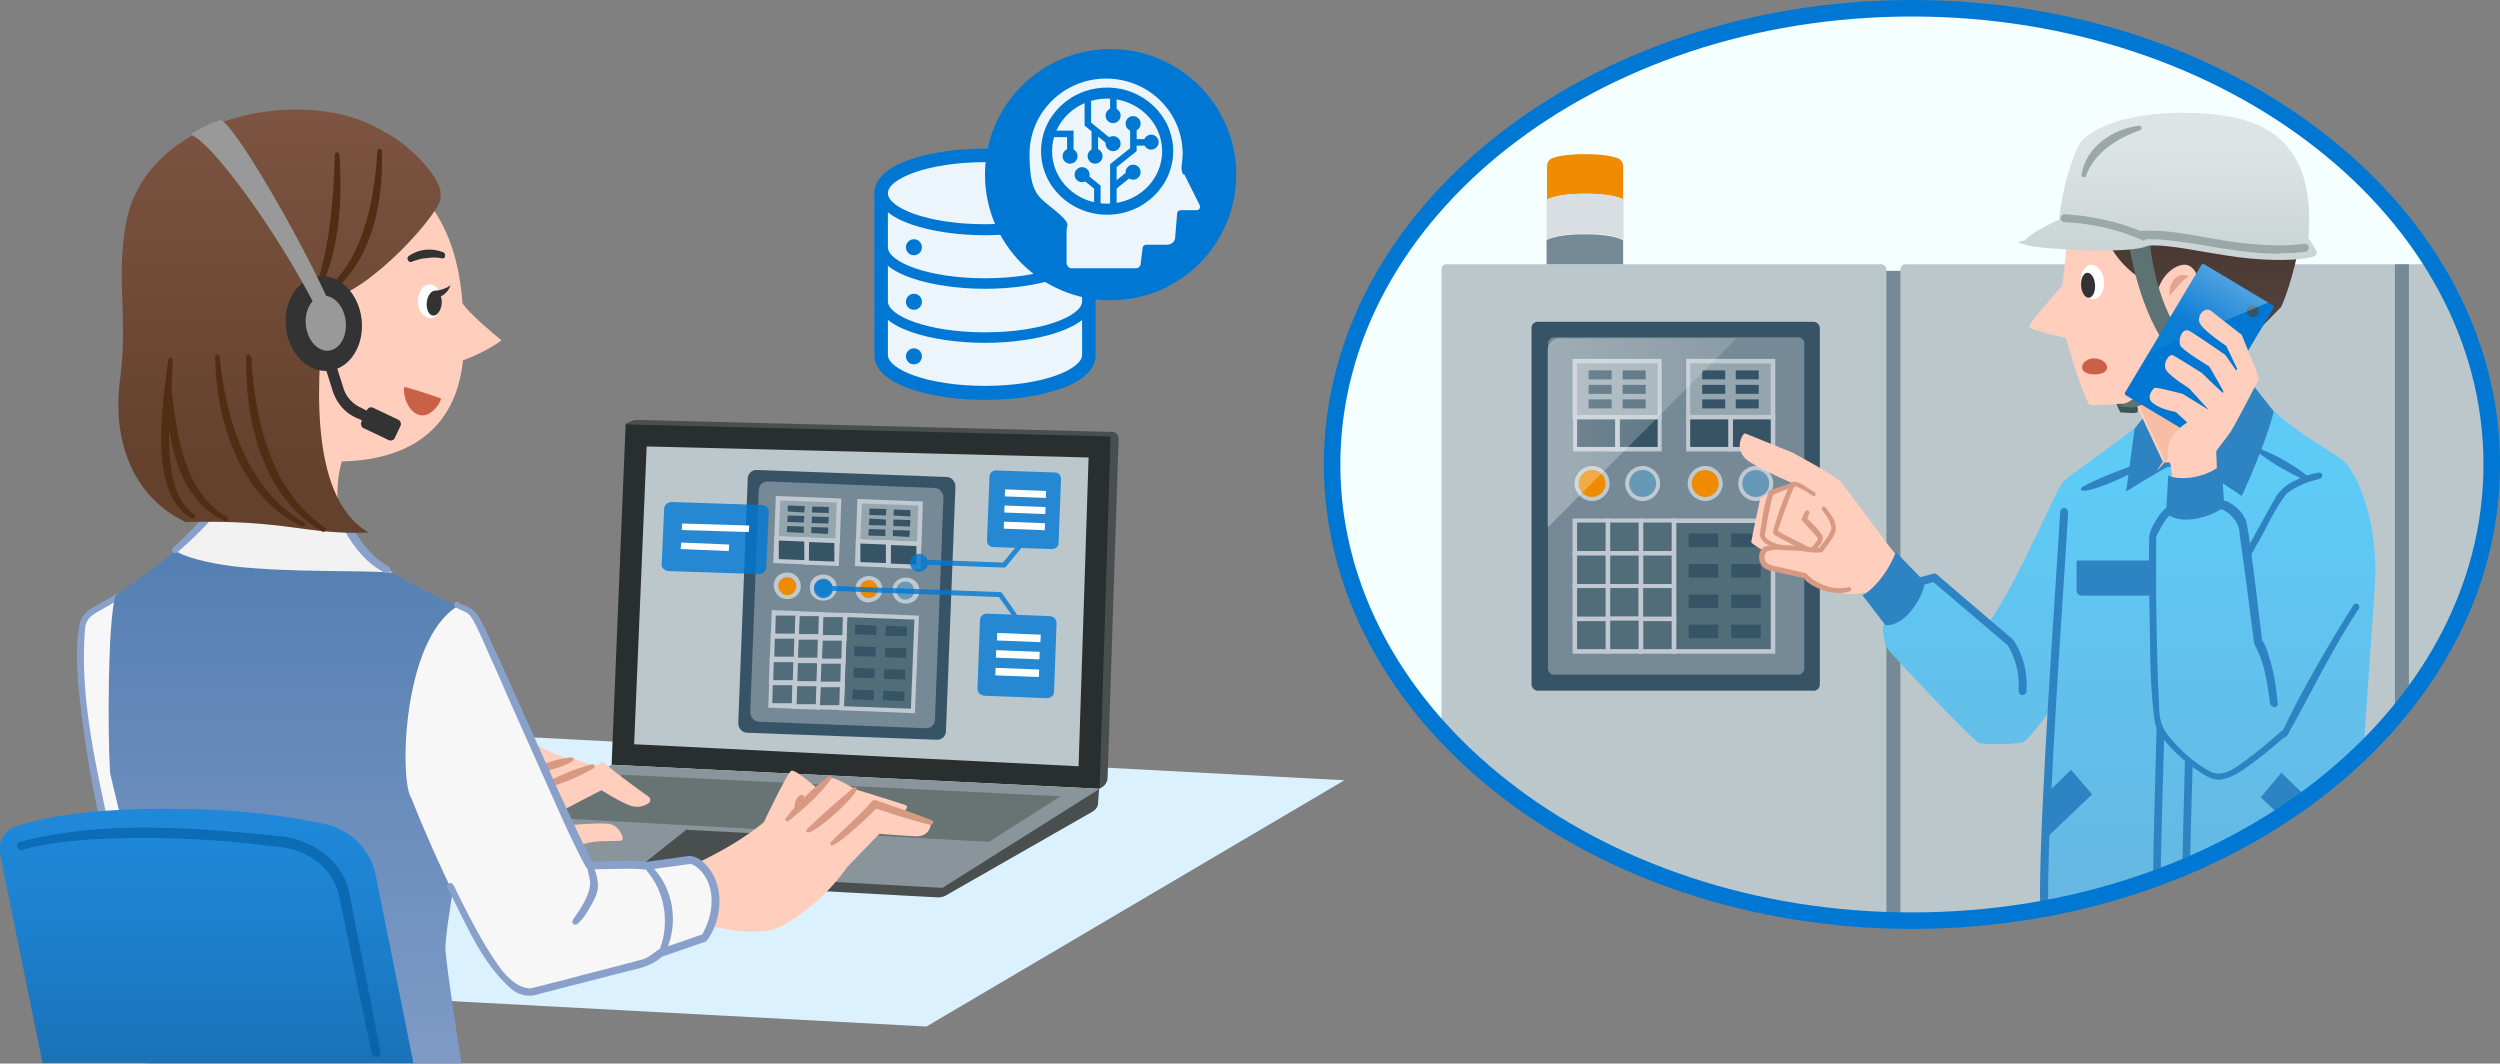 <?xml version="1.0" encoding="UTF-8"?>
<svg xmlns="http://www.w3.org/2000/svg" version="1.1" xmlns:xlink="http://www.w3.org/1999/xlink" viewBox="0 0 499.5 212.5">
  <rect x="0" y="0" width="499.5" height="212.5" fill="#808080" stroke="none"/>
  <defs>
    <style>
      .cls-1 {
        fill: url(#_名称未設定グラデーション_65);
        opacity: .3;
      }

      .cls-1, .cls-2, .cls-3, .cls-4, .cls-5, .cls-6, .cls-7, .cls-8, .cls-9, .cls-10, .cls-11, .cls-12, .cls-13, .cls-14, .cls-15, .cls-16, .cls-17, .cls-18, .cls-19, .cls-20, .cls-21, .cls-22, .cls-23, .cls-24, .cls-25, .cls-26, .cls-27, .cls-28, .cls-29, .cls-30, .cls-31, .cls-32, .cls-33, .cls-34, .cls-35, .cls-36, .cls-37, .cls-38, .cls-39, .cls-40, .cls-41, .cls-42, .cls-43, .cls-44, .cls-45, .cls-46, .cls-47, .cls-48, .cls-49 {
        stroke-width: 0px;
      }

      .cls-2 {
        fill: #f2f2f2;
      }

      .cls-3 {
        fill: url(#_名称未設定グラデーション_351);
        opacity: .4;
      }

      .cls-4 {
        fill: #6698b8;
      }

      .cls-5 {
        fill: #d89982;
      }

      .cls-6 {
        fill: #ef8b00;
      }

      .cls-50 {
        clip-path: url(#clippath-2);
      }

      .cls-51 {
        isolation: isolate;
      }

      .cls-7, .cls-52 {
        fill: #bcc7cc;
      }

      .cls-8 {
        fill: #8a959b;
      }

      .cls-9, .cls-46 {
        fill: #0078d3;
      }

      .cls-10 {
        fill: #f7f7f7;
      }

      .cls-11 {
        fill: #9aa8a8;
      }

      .cls-12 {
        fill: none;
      }

      .cls-13 {
        fill: #89a1ca;
      }

      .cls-14, .cls-53 {
        fill: #f6ffff;
      }

      .cls-54, .cls-46 {
        opacity: .8;
      }

      .cls-55 {
        clip-path: url(#clippath-1);
      }

      .cls-15 {
        fill: #c0c9d1;
      }

      .cls-16 {
        fill: url(#_名称未設定グラデーション_566);
      }

      .cls-17 {
        fill: #96a6af;
      }

      .cls-18 {
        fill: #999;
      }

      .cls-19 {
        fill: #526d7a;
      }

      .cls-20 {
        fill: #365466;
      }

      .cls-21 {
        fill: #375467;
      }

      .cls-22 {
        fill: #4bb2da;
      }

      .cls-23 {
        fill: #2e84c2;
      }

      .cls-24 {
        fill: #005b9e;
        mix-blend-mode: multiply;
        opacity: .6;
      }

      .cls-25 {
        fill: url(#_名称未設定グラデーション_330);
      }

      .cls-26 {
        fill: url(#_名称未設定グラデーション_342-2);
      }

      .cls-27 {
        fill: #d8dee2;
      }

      .cls-28 {
        fill: #ffcebd;
      }

      .cls-56 {
        clip-path: url(#clippath);
      }

      .cls-29 {
        fill: #ca6147;
      }

      .cls-30 {
        fill: url(#_名称未設定グラデーション_304);
      }

      .cls-31 {
        fill: #ebf5fb;
      }

      .cls-32 {
        fill: #e1a58e;
      }

      .cls-33 {
        fill: #f7bda5;
      }

      .cls-34 {
        fill: #333;
      }

      .cls-35 {
        fill: url(#_名称未設定グラデーション_342);
      }

      .cls-36 {
        fill: url(#_名称未設定グラデーション_8);
      }

      .cls-37 {
        fill: #5d7373;
      }

      .cls-38 {
        fill: #593a21;
      }

      .cls-39 {
        fill: #fff;
      }

      .cls-40 {
        fill: #687373;
      }

      .cls-41 {
        fill: #494f4f;
      }

      .cls-42 {
        fill: url(#_名称未設定グラデーション_342-3);
      }

      .cls-43 {
        fill: #4f2e14;
      }

      .cls-44 {
        fill: #292e2f;
      }

      .cls-45 {
        fill: url(#_名称未設定グラデーション_17);
      }

      .cls-47 {
        fill: #758a96;
      }

      .cls-48 {
        fill: #dcf1fe;
      }

      .cls-49 {
        fill: #3b5555;
      }
    </style>
    <clipPath id="clippath">
      <polygon class="cls-7" points="129.2 89.2 126.7 148.7 215.5 153.1 217.5 91.4 129.2 89.2"/>
    </clipPath>
    <linearGradient id="_名称未設定グラデーション_8" data-name="名称未設定グラデーション 8" x1="58.6" y1="112.9" x2="58.6" y2="236.6" gradientUnits="userSpaceOnUse">
      <stop offset="0" stop-color="#5680b3"/>
      <stop offset="1" stop-color="#89a1ca"/>
    </linearGradient>
    <linearGradient id="_名称未設定グラデーション_330" data-name="名称未設定グラデーション 330" x1="41.3" y1="164.2" x2="41.3" y2="220.6" gradientUnits="userSpaceOnUse">
      <stop offset="0" stop-color="#1f88d9"/>
      <stop offset=".3" stop-color="#1d82d0"/>
      <stop offset=".8" stop-color="#1a74ba"/>
      <stop offset="1" stop-color="#196cad"/>
    </linearGradient>
    <clipPath id="clippath-1">
      <ellipse class="cls-14" cx="382" cy="92.8" rx="115.9" ry="91.2"/>
    </clipPath>
    <linearGradient id="_名称未設定グラデーション_342" data-name="名称未設定グラデーション 342" x1="425.3" y1="97" x2="425.3" y2="194.6" gradientUnits="userSpaceOnUse">
      <stop offset="0" stop-color="#5ecaf6"/>
      <stop offset="1" stop-color="#68b4de"/>
    </linearGradient>
    <linearGradient id="_名称未設定グラデーション_304" data-name="名称未設定グラデーション 304" x1="-3484" y1="33.3" x2="-3484" y2="11.3" gradientTransform="translate(-3043.5 -27.4) rotate(-178.9) scale(1 -1)" gradientUnits="userSpaceOnUse">
      <stop offset="0" stop-color="#5a4944"/>
      <stop offset="1" stop-color="#4b3933"/>
    </linearGradient>
    <linearGradient id="_名称未設定グラデーション_17" data-name="名称未設定グラデーション 17" x1="-3478" y1="-10.2" x2="-3478" y2="12.7" gradientTransform="translate(-3043.5 -27.4) rotate(-178.9) scale(1 -1)" gradientUnits="userSpaceOnUse">
      <stop offset="0" stop-color="#dde4e4"/>
      <stop offset="1" stop-color="#c9d3d3"/>
    </linearGradient>
    <linearGradient id="_名称未設定グラデーション_342-2" data-name="名称未設定グラデーション 342" x1="455.7" y1="97" x2="455.7" y2="194.6" xlink:href="#_名称未設定グラデーション_342"/>
    <linearGradient id="_名称未設定グラデーション_342-3" data-name="名称未設定グラデーション 342" x1="443.2" y1="97" x2="443.2" y2="194.6" xlink:href="#_名称未設定グラデーション_342"/>
    <clipPath id="clippath-2">
      <rect class="cls-12" x="430.9" y="54.9" width="16.8" height="30.5" rx=".4" ry=".4" transform="translate(98.5 -215.8) rotate(30.9)"/>
    </clipPath>
    <linearGradient id="_名称未設定グラデーション_351" data-name="名称未設定グラデーション 351" x1="448.8" y1="53.3" x2="432" y2="80.5" gradientUnits="userSpaceOnUse">
      <stop offset="0" stop-color="#fff"/>
      <stop offset=".5" stop-color="#fbfafa" stop-opacity=".1"/>
    </linearGradient>
    <linearGradient id="_名称未設定グラデーション_65" data-name="名称未設定グラデーション 65" x1="309.2" y1="86.4" x2="347" y2="86.4" gradientUnits="userSpaceOnUse">
      <stop offset="0" stop-color="#fff"/>
      <stop offset="1" stop-color="#fff" stop-opacity=".5"/>
    </linearGradient>
    <linearGradient id="_名称未設定グラデーション_566" data-name="名称未設定グラデーション 566" x1="55.9" y1="12.5" x2="55.9" y2="94.6" gradientUnits="userSpaceOnUse">
      <stop offset="0" stop-color="#805744"/>
      <stop offset="1" stop-color="#63412d"/>
    </linearGradient>
  </defs>
  <g class="cls-51">
    <g id="_レイヤー_1" data-name="レイヤー 1">
      <g>
        <polygon class="cls-48" points="98.4 146.9 268.6 155.9 185.1 205.1 15 196 98.4 146.9"/>
        <g>
          <path class="cls-41" d="M125,84.8l94.6,72.8.4-.2c.8-.4,1.3-1.2,1.3-2.1l2.2-67.7c0-.7-.5-1.2-1.2-1.3l-94.7-2.4c-.6,0-1.3.1-1.8.4l-.8.4Z"/>
          <polygon class="cls-44" points="122.2 152.8 219.7 157.6 221.9 87.2 125 84.8 122.2 152.8"/>
          <path class="cls-41" d="M89.8,173.9v-1.9l129.8-14.4-.2,2.8c0,.7-.4,1.3-1,1.7l-29.4,16.8c-.5.3-1.1.4-1.6.4l-97.6-5.3Z"/>
          <polygon class="cls-8" points="89.8 172 122.2 152.8 219.7 157.6 188.3 177.4 89.8 172"/>
          <polygon class="cls-40" points="124.4 154.8 110 163.4 197.6 168.2 211.9 159.1 124.4 154.8"/>
          <path class="cls-41" d="M150,174.2l-20.8-1.1c-.4,0-.6-.6-.3-.8l8.2-6.5c0,0,.2-.1.3,0l20.8,1.1c.4,0,.6.6.3.8l-8.2,6.5c0,0-.2.1-.3,0Z"/>
          <g>
            <polygon class="cls-52" points="129.2 89.2 126.7 148.7 215.5 153.1 217.5 91.4 129.2 89.2"/>
            <g class="cls-56">
              <g>
                <path class="cls-21" d="M187.1,147.8l-37.8-1.4c-1,0-1.8-.9-1.8-1.9l1.9-48.9c0-1,.9-1.8,1.9-1.7l37.8,1.4c1,0,1.8.9,1.8,1.9l-1.9,48.9c0,1-.9,1.8-1.9,1.7Z"/>
                <path class="cls-47" d="M149.9,142.3l1.7-44.4c0-1,.9-1.8,1.9-1.7l33.2,1.3c1,0,1.8.9,1.8,1.9l-1.7,44.4c0,1-.9,1.8-1.9,1.7l-33.2-1.3c-1,0-1.8-.9-1.8-1.9Z"/>
                <g>
                  <g>
                    <polygon class="cls-17" points="167.7 100 155.5 99.6 155.2 107.6 167.4 108.1 167.7 100"/>
                    <path class="cls-15" d="M167.8,108.5l-13.1-.5.3-8.9,13.1.5-.3,8.9ZM155.6,107.2l11.3.4.3-7.2-11.3-.4-.3,7.2Z"/>
                  </g>
                  <g>
                    <g>
                      <polygon class="cls-20" points="167.4 108.1 161.3 107.8 161.1 112.4 167.2 112.6 167.4 108.1"/>
                      <path class="cls-15" d="M167.6,113.1l-7-.3.2-5.4,7,.3-.2,5.4ZM161.5,112l5.2.2v-3.7c.1,0-5.1-.2-5.1-.2v3.7Z"/>
                    </g>
                    <g>
                      <polygon class="cls-20" points="155.2 107.6 155 112.1 161.1 112.4 161.3 107.8 155.2 107.6"/>
                      <path class="cls-15" d="M161.5,112.8l-7-.3.2-5.4,7,.3-.2,5.4ZM155.5,111.7l5.2.2v-3.7c.1,0-5.1-.2-5.1-.2v3.7Z"/>
                    </g>
                  </g>
                  <g>
                    <g>
                      <polygon class="cls-20" points="160.7 102.4 157.4 102.2 157.4 101 160.8 101.1 160.7 102.4"/>
                      <polygon class="cls-20" points="160.6 104.4 157.3 104.3 157.4 103 160.7 103.1 160.6 104.4"/>
                      <polygon class="cls-20" points="160.6 106.5 157.2 106.3 157.3 105.1 160.6 105.2 160.6 106.5"/>
                    </g>
                    <g>
                      <polygon class="cls-20" points="165.6 102.5 162.2 102.4 162.3 101.2 165.6 101.3 165.6 102.5"/>
                      <polygon class="cls-20" points="165.5 104.6 162.2 104.5 162.2 103.2 165.6 103.3 165.5 104.6"/>
                      <polygon class="cls-20" points="165.4 106.7 162.1 106.5 162.1 105.3 165.5 105.4 165.4 106.7"/>
                    </g>
                  </g>
                  <g>
                    <g>
                      <ellipse class="cls-6" cx="157.3" cy="117.1" rx="2.2" ry="2.2" transform="translate(-2.3 3.2) rotate(-1.1)"/>
                      <path class="cls-15" d="M157.3,119.7s0,0-.1,0c-.7,0-1.4-.3-1.9-.9-.5-.5-.7-1.2-.7-1.9,0-1.5,1.3-2.6,2.8-2.5.7,0,1.4.3,1.9.9.5.5.7,1.2.7,1.9,0,1.4-1.2,2.5-2.7,2.5ZM157.3,115.3c-1,0-1.8.8-1.8,1.7,0,.5.1.9.5,1.3.3.4.8.6,1.3.6,0,0,0,0,0,0,1,0,1.8-.8,1.8-1.7h0c0-.5-.1-.9-.5-1.3-.3-.4-.8-.6-1.3-.6,0,0,0,0,0,0Z"/>
                    </g>
                    <g>
                      <ellipse class="cls-4" cx="164.5" cy="117.4" rx="2.2" ry="2.2" transform="translate(-2.3 3.3) rotate(-1.1)"/>
                      <path class="cls-15" d="M164.5,120s0,0-.1,0c-.7,0-1.4-.3-1.9-.8-.5-.5-.7-1.2-.7-1.9,0-1.5,1.3-2.6,2.8-2.5.7,0,1.4.3,1.9.8.5.5.7,1.2.7,1.9h0c0,1.4-1.2,2.5-2.7,2.5ZM164.5,115.6c-1,0-1.8.8-1.8,1.7,0,.5.2.9.5,1.3.3.4.8.6,1.2.6,1,0,1.8-.7,1.9-1.7h0c0-.5-.2-.9-.5-1.3-.3-.4-.8-.6-1.2-.6,0,0,0,0,0,0Z"/>
                    </g>
                  </g>
                  <g>
                    <polygon class="cls-17" points="184 100.6 171.8 100.2 171.5 108.2 183.7 108.7 184 100.6"/>
                    <path class="cls-15" d="M184.1,109.1l-13.1-.5.3-8.9,13.1.5-.3,8.9ZM171.9,107.8l11.3.4.3-7.2-11.3-.4-.3,7.2Z"/>
                  </g>
                  <g>
                    <g>
                      <polygon class="cls-20" points="183.7 108.7 177.6 108.4 177.4 113 183.5 113.2 183.7 108.7"/>
                      <path class="cls-15" d="M183.9,113.7l-7-.3.2-5.4,7,.3-.2,5.4ZM177.9,112.6l5.2.2v-3.7c.1,0-5.1-.2-5.1-.2v3.7Z"/>
                    </g>
                    <g>
                      <polygon class="cls-20" points="171.5 108.2 171.3 112.8 177.4 113 177.6 108.4 171.5 108.2"/>
                      <path class="cls-15" d="M177.8,113.4l-7-.3.2-5.4,7,.3-.2,5.4ZM171.8,112.3l5.2.2v-3.7c.1,0-5.1-.2-5.1-.2v3.7Z"/>
                    </g>
                  </g>
                  <g>
                    <g>
                      <polygon class="cls-20" points="177 103 173.7 102.9 173.7 101.6 177.1 101.7 177 103"/>
                      <polygon class="cls-20" points="177 105 173.6 104.9 173.7 103.6 177 103.8 177 105"/>
                      <polygon class="cls-20" points="176.9 107.1 173.5 107 173.6 105.7 176.9 105.8 176.9 107.1"/>
                    </g>
                    <g>
                      <polygon class="cls-20" points="181.9 103.2 178.5 103 178.6 101.8 181.9 101.9 181.9 103.2"/>
                      <polygon class="cls-20" points="181.8 105.2 178.5 105.1 178.5 103.8 181.9 103.9 181.8 105.2"/>
                      <polygon class="cls-20" points="181.7 107.3 178.4 107.1 178.4 105.9 181.8 106 181.7 107.3"/>
                    </g>
                  </g>
                  <g>
                    <g>
                      <ellipse class="cls-6" cx="173.6" cy="117.7" rx="2.2" ry="2.2" transform="translate(-2.3 3.5) rotate(-1.1)"/>
                      <path class="cls-15" d="M173.6,120.4s0,0-.1,0c-.7,0-1.4-.3-1.9-.9-.5-.5-.7-1.2-.7-1.9,0-1.4,1.2-2.5,2.7-2.5s0,0,.1,0c.7,0,1.4.3,1.9.8.5.5.7,1.2.7,1.9h0c0,1.4-1.2,2.5-2.7,2.5ZM173.6,115.9c-1,0-1.8.8-1.8,1.7,0,.5.1.9.5,1.3.3.4.8.6,1.3.6,0,0,0,0,0,0,1,0,1.8-.8,1.8-1.7h0c0-.5-.2-.9-.5-1.3-.3-.4-.8-.6-1.2-.6,0,0,0,0,0,0Z"/>
                    </g>
                    <g>
                      <ellipse class="cls-4" cx="180.9" cy="118" rx="2.2" ry="2.2" transform="translate(-2.3 3.6) rotate(-1.1)"/>
                      <path class="cls-15" d="M180.9,120.6s0,0,0,0c-.7,0-1.4-.3-1.9-.8-.5-.5-.7-1.2-.7-1.9,0-1.4,1.2-2.5,2.7-2.5s0,0,.1,0c.7,0,1.4.3,1.9.8.5.5.7,1.2.7,1.9h0c0,1.4-1.2,2.5-2.7,2.5ZM180.9,116.2c-1,0-1.8.8-1.8,1.7,0,.5.2.9.5,1.3.3.4.8.6,1.2.6,1,0,1.8-.7,1.9-1.7,0-.5-.2-.9-.5-1.3-.3-.4-.8-.6-1.2-.6,0,0,0,0,0,0Z"/>
                    </g>
                  </g>
                  <g>
                    <polygon class="cls-19" points="183.1 123.4 168.9 122.9 168.1 141.5 182.4 142 183.1 123.4"/>
                    <path class="cls-15" d="M182.8,142.5l-15.1-.6.8-19.5,15.1.6-.8,19.5ZM168.6,141.1l13.4.5.7-17.8-13.4-.5-.7,17.8Z"/>
                  </g>
                  <g>
                    <g>
                      <polygon class="cls-19" points="168.7 127.5 168.9 122.9 164.1 122.7 163.9 127.3 168.7 127.5"/>
                      <path class="cls-15" d="M169.1,128l-5.6-.2.2-5.5,5.6.2-.2,5.5ZM164.4,126.9h3.9c0,.1.1-3.6.1-3.6h-3.9c0-.1-.1,3.6-.1,3.6Z"/>
                    </g>
                    <g>
                      <polygon class="cls-19" points="163.9 127.3 164.1 122.7 159.4 122.5 159.2 127.2 163.9 127.3"/>
                      <path class="cls-15" d="M164.3,127.8l-5.6-.2.2-5.5,5.6.2-.2,5.5ZM159.6,126.7h3.9c0,.1.1-3.6.1-3.6h-3.9c0-.1-.1,3.6-.1,3.6Z"/>
                    </g>
                    <g>
                      <polygon class="cls-19" points="163.7 132 168.5 132.2 168.7 127.5 163.9 127.3 163.7 132"/>
                      <path class="cls-15" d="M168.9,132.6l-5.6-.2.2-5.5,5.6.2-.2,5.5ZM164.2,131.6h3.9c0,.1.1-3.6.1-3.6h-3.9c0-.1-.1,3.6-.1,3.6Z"/>
                    </g>
                    <g>
                      <polygon class="cls-19" points="159.2 127.2 159 131.8 163.7 132 163.9 127.3 159.2 127.2"/>
                      <path class="cls-15" d="M164.2,132.4l-5.6-.2.2-5.5,5.6.2-.2,5.5ZM159.4,131.4h3.9c0,.1.1-3.6.1-3.6h-3.9c0-.1-.1,3.6-.1,3.6Z"/>
                    </g>
                    <g>
                      <polygon class="cls-19" points="158.8 136.5 163.6 136.7 163.7 132 159 131.8 158.8 136.5"/>
                      <path class="cls-15" d="M164,137.1l-5.6-.2.2-5.5,5.6.2-.2,5.5ZM159.3,136.1h3.9c0,.1.1-3.6.1-3.6h-3.9c0-.1-.1,3.6-.1,3.6Z"/>
                    </g>
                    <g>
                      <polygon class="cls-19" points="159.4 122.5 154.6 122.3 154.4 127 159.2 127.2 159.4 122.5"/>
                      <path class="cls-15" d="M159.6,127.6l-5.6-.2.2-5.5,5.6.2-.2,5.5ZM154.9,126.6h3.9c0,.1.1-3.6.1-3.6h-3.9c0-.1-.1,3.6-.1,3.6Z"/>
                    </g>
                    <g>
                      <polygon class="cls-19" points="163.4 141.3 168.1 141.5 168.3 136.8 163.6 136.7 163.4 141.3"/>
                      <path class="cls-15" d="M168.6,141.9l-5.6-.2.2-5.5,5.6.2-.2,5.5ZM163.8,140.9h3.9c0,.1.1-3.6.1-3.6h-3.9c0-.1-.1,3.6-.1,3.6Z"/>
                    </g>
                    <g>
                      <polygon class="cls-19" points="159.2 127.2 154.4 127 154.2 131.6 159 131.8 159.2 127.2"/>
                      <path class="cls-15" d="M159.4,132.3l-5.6-.2.2-5.5,5.6.2-.2,5.5ZM154.7,131.2h3.9c0,.1.1-3.6.1-3.6h-3.9c0-.1-.1,3.6-.1,3.6Z"/>
                    </g>
                    <g>
                      <polygon class="cls-19" points="158.8 136.5 158.6 141.1 163.4 141.3 163.6 136.7 158.8 136.5"/>
                      <path class="cls-15" d="M163.8,141.8l-5.6-.2.2-5.5,5.6.2-.2,5.5ZM159.1,140.7h3.9c0,.1.1-3.6.1-3.6h-3.9c0-.1-.1,3.6-.1,3.6Z"/>
                    </g>
                    <g>
                      <polygon class="cls-19" points="163.7 132 163.6 136.7 168.3 136.8 168.5 132.2 163.7 132"/>
                      <path class="cls-15" d="M168.7,137.3l-5.6-.2.2-5.5,5.6.2-.2,5.5ZM164,136.2h3.9c0,.1.1-3.6.1-3.6h-3.9c0-.1-.1,3.6-.1,3.6Z"/>
                    </g>
                    <g>
                      <polygon class="cls-19" points="154.1 136.3 153.9 140.9 158.6 141.1 158.8 136.5 154.1 136.3"/>
                      <path class="cls-15" d="M159.1,141.6l-5.6-.2.2-5.5,5.6.2-.2,5.5ZM154.3,140.5h3.9c0,.1.1-3.6.1-3.6h-3.9c0-.1-.1,3.6-.1,3.6Z"/>
                    </g>
                    <g>
                      <polygon class="cls-19" points="159 131.8 154.2 131.6 154.1 136.3 158.8 136.5 159 131.8"/>
                      <path class="cls-15" d="M159.2,136.9l-5.6-.2.2-5.5,5.6.2-.2,5.5ZM154.5,135.9h3.9c0,.1.1-3.6.1-3.6h-3.9c0-.1-.1,3.6-.1,3.6Z"/>
                    </g>
                  </g>
                  <g>
                    <polygon class="cls-20" points="175.1 126.9 170.8 126.7 170.9 124.8 175.1 125 175.1 126.9"/>
                    <polygon class="cls-20" points="174.9 131.2 170.7 131.1 170.7 129.1 175 129.3 174.9 131.2"/>
                    <polygon class="cls-20" points="174.7 135.5 170.5 135.4 170.6 133.4 174.8 133.6 174.7 135.5"/>
                    <polygon class="cls-20" points="174.6 139.9 170.3 139.7 170.4 137.8 174.6 137.9 174.6 139.9"/>
                  </g>
                  <g>
                    <polygon class="cls-20" points="181.2 127.1 176.9 127 177 125 181.2 125.2 181.2 127.1"/>
                    <polygon class="cls-20" points="181 131.5 176.8 131.3 176.8 129.4 181.1 129.5 181 131.5"/>
                    <polygon class="cls-20" points="180.8 135.8 176.6 135.6 176.7 133.7 180.9 133.8 180.8 135.8"/>
                    <polygon class="cls-20" points="180.7 140.1 176.4 139.9 176.5 138 180.7 138.2 180.7 140.1"/>
                  </g>
                </g>
              </g>
              <g>
                <g class="cls-54">
                  <path class="cls-9" d="M210.2,109.7l-11.8-.4c-.7,0-1.2-.6-1.2-1.3l.5-12.8c0-.7.6-1.2,1.3-1.2l11.8.4c.7,0,1.2.6,1.2,1.3l-.5,12.8c0,.7-.6,1.2-1.3,1.2Z"/>
                  <path class="cls-9" d="M200.6,113.4h0l-16.9-.6c-.3,0-.5-.2-.5-.5,0-.3.2-.5.5-.5l16.7.6,2.8-3.4c.2-.2.5-.2.7,0,.2.2.2.5,0,.7l-2.9,3.5c0,.1-.2.2-.4.2Z"/>
                  <ellipse class="cls-9" cx="183.7" cy="112.3" rx="1.8" ry="1.8" transform="translate(-2.2 3.7) rotate(-1.1)"/>
                </g>
                <g>
                  <rect class="cls-39" x="204" y="94.4" width="1.4" height="8.2" transform="translate(98.6 299.4) rotate(-87.8)"/>
                  <rect class="cls-39" x="203.9" y="97.7" width="1.4" height="8.2" transform="translate(95.2 302.4) rotate(-87.8)"/>
                  <rect class="cls-39" x="203.8" y="101" width="1.4" height="8.2" transform="translate(91.8 305.4) rotate(-87.8)"/>
                </g>
              </g>
              <g>
                <path class="cls-46" d="M151.6,114.7l-18-.6c-.8,0-1.5-.7-1.4-1.4l.5-11.1c0-.7.7-1.3,1.5-1.3l18,.6c.8,0,1.5.7,1.4,1.4l-.5,11.1c0,.7-.7,1.3-1.5,1.3Z"/>
                <g>
                  <polygon class="cls-39" points="149.6 106.3 136.2 105.9 136.3 104.6 149.7 105 149.6 106.3"/>
                  <polygon class="cls-39" points="145.6 110.1 136 109.7 136.1 108.4 145.7 108.8 145.6 110.1"/>
                </g>
              </g>
              <g>
                <g class="cls-54">
                  <path class="cls-9" d="M209.8,123.1l-12.6-.5c-.7,0-1.4.5-1.4,1.3l-.5,13.7c0,.7.5,1.3,1.3,1.4l12.6.5c.7,0,1.4-.5,1.4-1.3l.5-13.7c0-.7-.5-1.3-1.3-1.4Z"/>
                  <path class="cls-9" d="M202.7,123.3c-.2,0-.3,0-.4-.2l-2.7-3.8-35.1-1.3c-.3,0-.5-.2-.5-.5,0-.3.3-.5.5-.5l35.3,1.3c.2,0,.3,0,.4.2l2.8,4c.2.2.1.5-.1.7,0,0-.2,0-.3,0Z"/>
                  <ellipse class="cls-9" cx="164.6" cy="117.5" rx="1.9" ry="1.9" transform="translate(-2.3 3.3) rotate(-1.1)"/>
                </g>
                <g>
                  <rect class="cls-39" x="202.6" y="122.9" width="1.5" height="8.7" transform="translate(68.6 325.7) rotate(-87.8)"/>
                  <rect class="cls-39" x="202.5" y="126.4" width="1.5" height="8.7" transform="translate(64.9 328.9) rotate(-87.8)"/>
                  <rect class="cls-39" x="202.3" y="129.9" width="1.5" height="8.7" transform="translate(61.3 332.1) rotate(-87.8)"/>
                </g>
              </g>
            </g>
          </g>
        </g>
        <path class="cls-28" d="M74.8,32.6c4,1.7,16.1,6.7,17.6,28,1.2,1.9,6.3,6.2,7.8,7.4-3.2,2.4-7.7,4-7.7,4-.5,4.5-2.5,19.7-24.2,20.2-.6,1.7-2.1,8.9,1.1,16.3l-26.3-4s5.5-5.9,6.1-18.3v-53.6s16.2-2.8,25.5,0Z"/>
        <g>
          <path class="cls-28" d="M112.6,170.5s3.3-1.7,4.1-1.9c2.2-.7,5.3-.5,7.2-.6.4,0,.6-.4.5-.7-.3-1.1-1.2-2.5-2.8-2.7-2-.3-9.7.4-9.7.4l-.4-2.6s8.3-4.4,8.7-4.5c1.6,1,4.6,2.8,6.2,3.2,1.2.3,2.3-.1,3-.5s.7-1.1.1-1.5c-2-1.4-6-4.3-8.1-6.1s-1-.5-1.6-.3l-1,.3s-1.6-.4-3.8-1.3c-.4-.1-.9,0-1.3,0-1.9-.7-4.4-1.6-6-2.7l-7.8,2.8,4.5,20.8,8.2-2Z"/>
          <g>
            <path class="cls-5" d="M108.6,156.7c3.1-1.8,6.3-3.1,9.7-4,.2,0,.5,0,.5.3,0,.2,0,.4-.2.5-3.1,1.8-6.3,3.1-9.7,4-.5.1-.8-.6-.3-.8h0Z"/>
            <path class="cls-5" d="M106.6,153.6c2.4-1.2,4.9-2,7.5-2.3.3,0,.5.2.5.4.3,1-10,4.1-8,1.8h0Z"/>
          </g>
        </g>
        <g>
          <path class="cls-28" d="M135.3,174.2s10.2-4,17.3-9.9c0,0,4.7-9.9,5.5-10.3s5.5,3.8,5.5,3.8c0,0,2-2.1,2.3-2.3.6-.5,5,2.2,5,2.2,0,0,9.4,2.9,10.1,3.2s-.6,1.6-.6,1.6c2.8.9,5.6,2,5.6,2,0,0,0,2.5-2.8,2.6-.9,0-7.5-.5-7.5-.5l-6.4,6.6s-5,7.6-13.3,11.9c-6,3-18.1-1.3-18.1-1.3l-2.6-9.5Z"/>
          <g>
            <path class="cls-5" d="M157,163.5c2.4-3.2,5.4-5.9,8.5-8.4.2-.2.5-.1.6,0,.1.2.1.4,0,.5-2.4,3.3-5.4,5.9-8.5,8.4-.4.3-1-.2-.6-.6h0Z"/>
            <path class="cls-5" d="M161.2,165.7c3-2.9,6.1-5.6,9.3-8.3.2-.2.5-.1.6,0,1.1,1-11.1,11.8-9.9,8.2h0Z"/>
            <path class="cls-5" d="M166,168.3c2.5-2.7,5.8-5.3,8.1-8.1.2-.3.6-.4.9-.3,3.7,1.3,7.5,2.5,11.2,4,.5.2.2,1-.3.9-3.9-.9-7.6-2.2-11.4-3.4l.9-.3c-.3.7-10.7,10.5-9.4,7.1h0Z"/>
            <path class="cls-5" d="M158.8,161.4c-.1-1,.2-1.8,1-2.5,2.1-.7,0,4.4-1,2.5h0Z"/>
          </g>
        </g>
        <path class="cls-10" d="M23.1,119c-1.6,1.1-3.9,2.6-5.3,3.6-4.1,2.8.3,30.3,3.9,45.3l13.3,3.6-12-52.5Z"/>
        <path class="cls-13" d="M23.4,119.7c0,.2.3.2.2.2l-.4.2c-.4.3-1.7,1-2.2,1.3-1.8,1.1-3.7,1.6-4,4.1-1.2,14.1,2.4,28.4,5.3,42.2,0,0-.6-.6-.6-.6l13.3,3.6-1,.9c-3.7-17.2-7.3-34.5-10.9-52h0ZM23.8,118.5c4,17.5,8.1,35.1,12,52.8,0,.4-.2.9-.6,1-.1,0-.3,0-.4,0l-13.3-3.6c-.3,0-.5-.3-.6-.6-2.1-8.6-3.6-17.3-4.7-26.1-.6-5.5-1.3-11.1-.4-16.7.4-3.5,3.5-4.1,6.1-5.8.6-.3,1.2-.9,2-.9h0Z"/>
        <path class="cls-36" d="M92.2,212.5s-3-19-3.2-22.8c-.2-3.8,3.8-24.6,3.8-24.6,0,0,6.2-40.7.1-43.4-6.7-2.8-13.5-6.6-17.3-8.8l-39.4-3.9c-1.6,1.6-8.1,6.5-13.1,10-1.6,4.8-1.6,28.1-1.1,35.5l6.9,28.9.2,29.1h63.1Z"/>
        <path class="cls-10" d="M91.4,121.1c2,.9,2.8.8,4.2,3.4s18.7,42.6,22.3,48.6c2,0,9.4-.4,11.3,0,1.9,0,8.8-1.2,8.8-1.2,2.3.3,8.1,5.9,2.9,15.6l-9,3.1s-1.6,1.4-3,1.9-21.2,5.6-22.3,5.8c-2.8.7-5.4-1.9-7.9-5.3-3.7-4.9-11.3-20.3-16.5-33.5-2.4-3.3-1.9-31.4,9.1-38.3Z"/>
        <path class="cls-13" d="M91.7,120.5l1.7.7c1.9.8,2.8,3,3.6,4.6,0,0,3.1,6.7,3.1,6.7,3,6.7,9.1,20.2,12.1,26.9,2.1,4.4,4.1,9,6.4,13.2l-.7-.4,5.6-.2c1.8,0,4-.1,5.8.2,0,0-.2,0-.2,0l8.7-1.2c2,.2,3.2,1.6,4.3,3.1,2.7,4.2,1.9,10.3-1,14,0,0-9,3.1-9,3.1l.3-.2c-1.7,1.7-4.1,2.4-6.4,2.9-3.3.8-10,2.6-13.3,3.4-1.1.3-3.9,1-5,1.3-1.7.7-4,.3-5.4-.9-6.2-5.3-9.2-13.3-12.9-20.3-.2-.3,0-.7.3-.9s.7,0,.9.3c2,4.1,4,8.1,6.3,12,2.1,3.3,4.8,8.3,8.9,8.7,1.7-.3,4.7-1.2,6.5-1.6,4.8-1.3,11.7-3,16.4-4.3,1-.4,1.9-1.2,2.9-1.9,0,0,9-3.1,9-3.1l-.4.4c.6-1.3,1.3-2.6,1.6-4,.7-2.7.5-5.7-1-8-.7-1.1-1.9-2.2-2.9-2.4h.2s-8.9,1.2-8.9,1.2c-1.5-.3-4.1-.2-5.7-.2,0,0-5.7.1-5.7.1-.3,0-.5-.1-.7-.4-2.4-4.4-4.4-8.9-6.4-13.4-3-6.7-9.1-20.3-12-27-1-2-3.4-8.1-4.7-9.8-.6-.8-1.7-1.1-2.9-1.7-.3-.1-.5-.5-.3-.8.1-.3.5-.5.8-.3h0Z"/>
        <path class="cls-13" d="M130.3,173.2c4.3,4.3,5.3,11.3,2.8,16.7-.2.3-.5.4-.9.3-.3-.1-.4-.5-.3-.8,1.9-5,.9-11.2-2.5-15.2-.6-.6.3-1.5.9-.9h0Z"/>
        <path class="cls-13" d="M118.5,172.9c.5,1.2.9,2.5,1,3.9,0,2-1.2,3.7-2.1,5.3-.5.9-1.2,1.7-2,2.5-.3.2-.7.2-.9,0-.2-.2-.2-.6,0-.9,1.4-2,3.5-4.9,3.4-7.5-.1-.9-.4-1.9-.6-2.9,0-.3.1-.7.5-.8.3,0,.6.1.7.4h0Z"/>
        <path class="cls-25" d="M0,170.6c-.5-2.4.9-4.7,3.2-5.5,4.5-1.5,13.4-3.5,29.5-3.5s25.2,1.6,32.1,3c5.2,1.1,9.3,5.2,10.3,10.4l7.5,37.4H8.5L0,170.6Z"/>
        <path class="cls-24" d="M4,168.2c16.5-4.3,34.3-2.9,51.2-1.2,6.9.4,13.5,4.9,14.7,11.9,0,0,1.2,6.3,1.2,6.3,1.7,8.3,3.3,16.7,4.9,25,0,.5-.2.9-.7,1-.5,0-.9-.2-1-.7-1.8-8.3-3.5-16.6-5.2-25l-1.3-6.2c-1.2-6.3-6.9-9.8-13-10.2-12.5-1.6-25.4-2.1-37.9-1.3-4.2.4-8.5.8-12.4,2-1,.3-1.6-1.3-.5-1.6h0Z"/>
        <g>
          <ellipse class="cls-53" cx="382" cy="92.8" rx="115.9" ry="91.2"/>
          <g class="cls-55">
            <rect class="cls-47" x="374.2" y="54.1" width="7.7" height="156.4"/>
            <rect class="cls-7" x="288" y="52.8" width="88.9" height="157.7" rx="1" ry="1"/>
            <rect class="cls-7" x="379.7" y="52.8" width="163.2" height="157.7" rx="1" ry="1"/>
            <rect class="cls-47" x="478.5" y="52.8" width="2.8" height="157.7"/>
            <g>
              <path class="cls-6" d="M324.3,39.9v-6.7c0-.7-.5-1.4-1.1-1.6-1.1-.4-3-.8-6.5-.8-3.5,0-5.5.4-6.5.8-.7.2-1.1.9-1.1,1.6v6.7c.7-.4,2.7-1.2,7.7-1.2,4.9,0,6.9.8,7.7,1.2Z"/>
              <path class="cls-27" d="M316.7,38.7c-4.9,0-6.9.8-7.7,1.2v8c.7-.4,2.7-1.2,7.7-1.2,4.9,0,6.9.8,7.7,1.2v-8c-.7-.4-2.7-1.2-7.7-1.2Z"/>
              <path class="cls-47" d="M309,48v4.8h15.3v-4.8c-.7-.4-2.7-1.2-7.7-1.2-4.9,0-6.9.8-7.7,1.2Z"/>
            </g>
            <rect class="cls-21" x="306" y="64.3" width="57.6" height="73.7" rx="1.2" ry="1.2"/>
            <rect class="cls-47" x="301.1" y="75.5" width="67.4" height="51.2" rx="1.2" ry="1.2" transform="translate(436 -233.7) rotate(90)"/>
            <g>
              <g>
                <rect class="cls-17" x="314.7" y="72.1" width="16.9" height="11.3"/>
                <path class="cls-15" d="M332,83.8h-17.8v-12.1h17.8v12.1ZM315.1,83h16.1v-10.4h-16.1v10.4Z"/>
              </g>
              <g>
                <g>
                  <rect class="cls-20" x="323.1" y="83.4" width="8.5" height="6.4"/>
                  <path class="cls-15" d="M332,90.2h-9.3v-7.3h9.3v7.3ZM323.6,89.3h7.6v-5.5h-7.6v5.5Z"/>
                </g>
                <g>
                  <rect class="cls-20" x="314.7" y="83.4" width="8.5" height="6.4"/>
                  <path class="cls-15" d="M323.6,90.2h-9.3v-7.3h9.3v7.3ZM315.1,89.3h7.6v-5.5h-7.6v5.5Z"/>
                </g>
              </g>
              <g>
                <g>
                  <rect class="cls-20" x="317.4" y="74" width="4.6" height="1.8"/>
                  <rect class="cls-20" x="317.4" y="76.9" width="4.6" height="1.8"/>
                  <rect class="cls-20" x="317.4" y="79.8" width="4.6" height="1.8"/>
                </g>
                <g>
                  <rect class="cls-20" x="324.2" y="74" width="4.6" height="1.8"/>
                  <rect class="cls-20" x="324.2" y="76.9" width="4.6" height="1.8"/>
                  <rect class="cls-20" x="324.2" y="79.8" width="4.6" height="1.8"/>
                </g>
              </g>
              <g>
                <g>
                  <circle class="cls-6" cx="318.1" cy="96.6" r="3.1"/>
                  <path class="cls-15" d="M318.1,100.1c-1.9,0-3.5-1.6-3.5-3.5s1.6-3.5,3.5-3.5,3.5,1.6,3.5,3.5-1.6,3.5-3.5,3.5ZM318.1,93.9c-1.5,0-2.7,1.2-2.7,2.7s1.2,2.7,2.7,2.7,2.7-1.2,2.7-2.7-1.2-2.7-2.7-2.7Z"/>
                </g>
                <g>
                  <circle class="cls-4" cx="328.2" cy="96.6" r="3.1"/>
                  <path class="cls-15" d="M328.2,100.1c-1.9,0-3.5-1.6-3.5-3.5s1.6-3.5,3.5-3.5,3.5,1.6,3.5,3.5-1.6,3.5-3.5,3.5ZM328.2,93.9c-1.5,0-2.7,1.2-2.7,2.7s1.2,2.7,2.7,2.7,2.7-1.2,2.7-2.7-1.2-2.7-2.7-2.7Z"/>
                </g>
              </g>
              <g>
                <rect class="cls-17" x="337.3" y="72.1" width="16.9" height="11.3"/>
                <path class="cls-15" d="M354.7,83.8h-17.8v-12.1h17.8v12.1ZM337.7,83h16.1v-10.4h-16.1v10.4Z"/>
              </g>
              <g>
                <g>
                  <rect class="cls-20" x="345.8" y="83.4" width="8.5" height="6.4"/>
                  <path class="cls-15" d="M354.7,90.2h-9.3v-7.3h9.3v7.3ZM346.2,89.3h7.6v-5.5h-7.6v5.5Z"/>
                </g>
                <g>
                  <rect class="cls-20" x="337.3" y="83.4" width="8.5" height="6.4"/>
                  <path class="cls-15" d="M346.2,90.2h-9.3v-7.3h9.3v7.3ZM337.7,89.3h7.6v-5.5h-7.6v5.5Z"/>
                </g>
              </g>
              <g>
                <g>
                  <rect class="cls-20" x="340.1" y="74" width="4.6" height="1.8"/>
                  <rect class="cls-20" x="340.1" y="76.9" width="4.6" height="1.8"/>
                  <rect class="cls-20" x="340.1" y="79.8" width="4.6" height="1.8"/>
                </g>
                <g>
                  <rect class="cls-20" x="346.8" y="74" width="4.6" height="1.8"/>
                  <rect class="cls-20" x="346.8" y="76.9" width="4.6" height="1.8"/>
                  <rect class="cls-20" x="346.8" y="79.8" width="4.6" height="1.8"/>
                </g>
              </g>
              <g>
                <g>
                  <path class="cls-6" d="M343.8,96.6c0,1.7-1.4,3.1-3.1,3.1s-3.1-1.4-3.1-3.1,1.4-3.1,3.1-3.1,3.1,1.4,3.1,3.1Z"/>
                  <path class="cls-15" d="M340.7,100.1c-1.9,0-3.5-1.6-3.5-3.5s1.6-3.5,3.5-3.5,3.5,1.6,3.5,3.5-1.6,3.5-3.5,3.5ZM340.7,93.9c-1.5,0-2.7,1.2-2.7,2.7s1.2,2.7,2.7,2.7,2.7-1.2,2.7-2.7-1.2-2.7-2.7-2.7Z"/>
                </g>
                <g>
                  <circle class="cls-4" cx="350.8" cy="96.6" r="3.1"/>
                  <path class="cls-15" d="M350.8,100.1c-1.9,0-3.5-1.6-3.5-3.5s1.6-3.5,3.5-3.5,3.5,1.6,3.5,3.5-1.6,3.5-3.5,3.5ZM350.8,93.9c-1.5,0-2.7,1.2-2.7,2.7s1.2,2.7,2.7,2.7,2.7-1.2,2.7-2.7-1.2-2.7-2.7-2.7Z"/>
                </g>
              </g>
              <g>
                <rect class="cls-19" x="334.4" y="104" width="19.8" height="26.1"/>
                <path class="cls-15" d="M354.7,130.6h-20.7v-27h20.7v27ZM334.9,129.7h18.9v-25.2h-18.9v25.2Z"/>
              </g>
              <g>
                <g>
                  <rect class="cls-19" x="327.8" y="104" width="6.6" height="6.5"/>
                  <path class="cls-15" d="M334.9,111h-7.5v-7.4h7.5v7.4ZM328.3,110.1h5.7v-5.7h-5.7v5.7Z"/>
                </g>
                <g>
                  <rect class="cls-19" x="321.2" y="104" width="6.6" height="6.5"/>
                  <path class="cls-15" d="M328.3,111h-7.5v-7.4h7.5v7.4ZM321.7,110.1h5.7v-5.7h-5.7v5.7Z"/>
                </g>
                <g>
                  <rect class="cls-19" x="327.8" y="110.6" width="6.6" height="6.5"/>
                  <path class="cls-15" d="M334.9,117.5h-7.5v-7.4h7.5v7.4ZM328.3,116.7h5.7v-5.7h-5.7v5.7Z"/>
                </g>
                <g>
                  <rect class="cls-19" x="321.2" y="110.6" width="6.6" height="6.5"/>
                  <path class="cls-15" d="M328.3,117.5h-7.5v-7.4h7.5v7.4ZM321.7,116.7h5.7v-5.7h-5.7v5.7Z"/>
                </g>
                <g>
                  <rect class="cls-19" x="321.2" y="117.1" width="6.6" height="6.5"/>
                  <path class="cls-15" d="M328.3,124.1h-7.5v-7.4h7.5v7.4ZM321.7,123.2h5.7v-5.7h-5.7v5.7Z"/>
                </g>
                <g>
                  <rect class="cls-19" x="314.7" y="104" width="6.6" height="6.5"/>
                  <path class="cls-15" d="M321.7,111h-7.5v-7.4h7.5v7.4ZM315.1,110.1h5.7v-5.7h-5.7v5.7Z"/>
                </g>
                <g>
                  <rect class="cls-19" x="327.8" y="123.6" width="6.6" height="6.5"/>
                  <path class="cls-15" d="M334.9,130.6h-7.5v-7.4h7.5v7.4ZM328.3,129.7h5.7v-5.7h-5.7v5.7Z"/>
                </g>
                <g>
                  <rect class="cls-19" x="314.7" y="110.6" width="6.6" height="6.5"/>
                  <path class="cls-15" d="M321.7,117.5h-7.5v-7.4h7.5v7.4ZM315.1,116.7h5.7v-5.7h-5.7v5.7Z"/>
                </g>
                <g>
                  <rect class="cls-19" x="321.2" y="123.6" width="6.6" height="6.5"/>
                  <path class="cls-15" d="M328.3,130.6h-7.5v-7.4h7.5v7.4ZM321.7,129.7h5.7v-5.7h-5.7v5.7Z"/>
                </g>
                <g>
                  <rect class="cls-19" x="327.8" y="117.1" width="6.6" height="6.5"/>
                  <path class="cls-15" d="M334.9,124.1h-7.5v-7.4h7.5v7.4ZM328.3,123.2h5.7v-5.7h-5.7v5.7Z"/>
                </g>
                <g>
                  <rect class="cls-19" x="314.7" y="123.6" width="6.6" height="6.5"/>
                  <path class="cls-15" d="M321.7,130.6h-7.5v-7.4h7.5v7.4ZM315.1,129.7h5.7v-5.7h-5.7v5.7Z"/>
                </g>
                <g>
                  <rect class="cls-19" x="314.7" y="117.1" width="6.6" height="6.5"/>
                  <path class="cls-15" d="M321.7,124.1h-7.5v-7.4h7.5v7.4ZM315.1,123.2h5.7v-5.7h-5.7v5.7Z"/>
                </g>
              </g>
              <g>
                <rect class="cls-20" x="337.4" y="106.6" width="5.9" height="2.7"/>
                <rect class="cls-20" x="337.4" y="112.7" width="5.9" height="2.7"/>
                <rect class="cls-20" x="337.4" y="118.8" width="5.9" height="2.7"/>
                <rect class="cls-20" x="337.4" y="124.8" width="5.9" height="2.7"/>
              </g>
              <g>
                <rect class="cls-20" x="345.9" y="106.6" width="5.9" height="2.7"/>
                <rect class="cls-20" x="345.9" y="112.7" width="5.9" height="2.7"/>
                <rect class="cls-20" x="345.9" y="118.8" width="5.9" height="2.7"/>
                <rect class="cls-20" x="345.9" y="124.8" width="5.9" height="2.7"/>
              </g>
            </g>
            <g>
              <path class="cls-22" d="M410.1,182.4s-.4,9.5-.1,11c2.1,1.6,37.1,7.9,56,3.4l.3-10.6-56.1-3.8Z"/>
              <path class="cls-35" d="M426.5,85.5c-1.5,1.5-12.5,9-14.2,10.7s-8.3,18.6-15.1,28.5c0,0-9.8-8.7-10.7-9.3s-2.1.4-2.1.4c0,0-5.7,6-7.7,8.5-.4.5-.6,1.1-.5,1.7.1,1.2.5,3.1,1.2,4,1.1,1.3,17,18.3,18.1,18.5s7.8.4,9-.4c1.2-.8,5.6-6.8,5.6-6.8-.6,12.1-2.3,41.4-1.4,42.1l.8.6s33.1,8.7,57.2,4c0,0,3.8-10,3.8-12.1s3.4-49.3,4-58.9c.6-9.6-1.7-19.1-5.7-24.4-1.5-1.7-9.6-5.7-14.3-10.4l-27.8,3.3Z"/>
              <path class="cls-23" d="M451.9,89.8c3.4,1.4,6.5,3.2,9.4,5.5.2.2.2.4,0,.6-.1.2-.3.2-.5.1-3.4-1.4-6.6-3.3-9.5-5.5-.4-.3,0-1,.5-.8h0Z"/>
              <path class="cls-23" d="M416,97.3c3.4-1.8,7.1-3.2,10.7-4.5.2,0,.5,0,.6.3.7,1.2-13.5,7-11.3,4.2h0Z"/>
              <path class="cls-23" d="M428.7,82.9l-2.2,2.7-1.7,12.6c0,0,8.2-5.1,8.4-4.9l5.7-.2,9,6s4.8-10.3,6.4-16.9l-5.6-7.1-20,7.8Z"/>
              <g>
                <path class="cls-28" d="M380.4,113.6s-1.5-2.9-2-3.3-9.5-12.8-10.7-14.1c-1.2-1.3-9.6-5.8-9.6-5.8,0,0-8.9-3.6-9.4-3.8s-2.5,3.3.6,5.5c2.6,1.8,9,4.5,9,4.5,0,0-5.7,2.3-6.6,3,0,0-1.8,8.3-1.8,8.7s3.8,2.5,3.8,2.5l9,5.9s6.1,3.1,9.8,1.6l3.3,3,4.6-7.9Z"/>
                <path class="cls-28" d="M369.4,117.8c-5.4,1.2-8.9-2.8-8.9-2.8,0,0-3.7-1-6.5-1.5-2.8-.5-2.2-3.6-1-4,2.1-.6,10.6.4,10.6.4,0,0,2.3-2.8,2.7-4.2.4-1.4-2-4.2-2-4.2"/>
                <path class="cls-5" d="M369.5,118.2c-3.2,1-7.9-.9-9.1-2.7,0,0-5.5-1.2-5.5-1.2-.8-.2-2.1-.3-2.9-1.3-.9-1.2-.7-3.3.8-3.9,3.6-.5,7.3.1,10.9.4,0,0-.4.2-.4.2.9-1.2,2.1-2.5,2.6-3.9.2-1.3-1.1-2.9-1.8-3.9-.2-.2-.1-.5,0-.6.2-.1.4-.1.6,0,1,1.5,2.3,2.7,2.1,4.7-.6,1.7-1.7,2.9-2.7,4.3-1.5.4-4.3-.4-6.1-.3-1.6,0-3.7-.5-5.1.3-1,1.8.4,2.7,2.2,2.9,0,0,5.6,1.3,5.6,1.3,2.3,2.2,5.5,3.6,8.7,2.8.5-.1.7.7.2.8h0Z"/>
                <path class="cls-5" d="M362.1,99c-1.1-.7-2.4-1.6-3.6-1.9,0,0,.1,0,.1,0,0,.2-.2.3-.3.5-1.1,2.6-2.1,5.4-3,8.2,0,.1,0,.6-.1.3,0-.1.2.2.4.2,1.7,1,3.6,1.9,5.4,2.8.5.2.1,1-.4.8-1.9-.8-3.7-1.7-5.5-2.7-.2-.1-.9-.4-.8-1,0-.2,0-.4.1-.6.9-3.1,1.9-6.1,3.4-9,.1-.1.3-.4.6-.4,1.6.2,2.8,1.4,4.2,2.2.4.3,0,1-.5.7h0Z"/>
                <path class="cls-5" d="M362.1,109.2c.4-.5,1-1,1.1-1.6,0-.2-.4-.5-.6-.8-.8-.9-1.6-1.8-2.5-2.7-.2-.1-.2-.4-.1-.6.2-.4.5-.9.7-1.3.2-.5,1-.1.8.4-.2.5-.4.9-.6,1.4v-.6c1,1.1,2.3,2.1,3.1,3.5.3.3.2,1,0,1.4-.4.7-.8,1.1-1.3,1.5-.2.2-.4.1-.6,0-.2-.2-.1-.4,0-.6h0Z"/>
                <path class="cls-5" d="M355.5,109.5c-1.6-.2-3.5-.8-3.9-2.6.5-3.1.7-5.7,1.8-8.6,0-.1,0-.2.4-.4,1.1-.4,2.8-.9,3.9-1.3.5-.2.8.6.3.8,0,0-3.7,1.4-3.7,1.4-.8,2.4-1.2,5.6-1.7,8.2,0,0,.2.4.4.6.7.7,1.6,1,2.6,1.2.5,0,.4.9,0,.8h0Z"/>
              </g>
              <g>
                <path class="cls-23" d="M431,187.8c-.4,0-.8-.3-.8-.8-.4-6.8.8-44.4.8-46,0-.4.4-.8.8-.8h0c.4,0,.8.4.8.8,0,.4-1.3,39.1-.9,45.8,0,.4-.3.8-.8.9,0,0,0,0,0,0Z"/>
                <path class="cls-23" d="M436.8,189.3c-.4,0-.8-.3-.8-.8-.4-6.8.8-44.4.8-46,0-.4.3-.8.8-.8.4,0,.8.4.8.8,0,.4-1.3,39.1-.9,45.8,0,.4-.3.8-.8.9,0,0,0,0,0,0Z"/>
              </g>
              <g>
                <path class="cls-49" d="M422.8,80.5s.3.9.7,1.6.3.3.5.3c.5,0,1.6.2,2.5.1s.5-.2.6-.5l.2-1c-.2,0-4.4-.5-4.4-.5Z"/>
                <path class="cls-28" d="M413.2,45.9s-1,10.6-1.1,11-6.6,7.5-6.7,8.3,7.4,2.3,7.4,2.3c.5,2.2,3.3,11.2,4.6,13.3,1,.5,9.2-.4,9.2-.4l5.6,12h3.4s7.9-6.2,13.2-16.7l-1.6-7.5-1.2-23.1-32.9.6Z"/>
                <path class="cls-33" d="M427,80.5l7.5-1.3,5.5-6.2s-2.9,14-7,18.8-.5.1-.6-.1l-5.3-11.2Z"/>
                <g>
                  <path class="cls-39" d="M420.4,56.2c.1,1.9-.8,3.5-2.1,3.6s-2.4-1.4-2.6-3.3c-.1-1.9.8-3.5,2.1-3.6,1.3,0,2.4,1.4,2.6,3.3Z"/>
                  <ellipse class="cls-34" cx="417.2" cy="56.8" rx="1.4" ry="2.5" transform="translate(-2.9 28.7) rotate(-3.9)"/>
                </g>
                <path class="cls-30" d="M419.7,44.8c.8,2.1,2.9,9.4,12,12.9l2.4,5.4s3.2,3.6,6.5,5.9c.8-.5,3.8.8,6.8,1.2,1.2-1.3,3.7-4.2,8.4-8.9,0,0,2.4-5.1,4-14.6l-40.1-1.9Z"/>
                <path class="cls-37" d="M436.8,69.3c-.9,2.4-6.4,11.6-10.5,12.1,0,0-2.8,0-3.3-.5,4.9.1,10.1-9.7,11.2-12.1l2.7.5Z"/>
                <path class="cls-28" d="M431.5,57c-1.4,3-1.4,6.3.6,7.1,2,.8,4.8-1,6.3-3.9s.9-6.1-1-7.1c-1.6-.8-4.6.8-5.9,3.9Z"/>
                <path class="cls-32" d="M433.5,59.1c-.4-2.6,1.7-5,3.8-3.9-1.3.8-3.8,3.9-3.8,3.9Z"/>
                <path class="cls-37" d="M435.9,67.2c-5.3-7.3-6.4-17.9-6.5-20.5l-4.2.4c.1,2.7,2.5,15.7,8.3,22.9l2.4-2.8Z"/>
                <path class="cls-49" d="M435,65c.6.2,2,.6,3,.9.2,0,.3.2.2.4-.2.7-.7,2.7-1.2,3.7s-.2.2-.4.2l-2.9-.8c-.2,0-.3-.2-.2-.4l1.1-3.7c0-.2.2-.3.4-.2Z"/>
                <g>
                  <path class="cls-45" d="M461.2,47.6c.7.9,1.3,1.9,1.6,2.5.2.4,0,.9-.4,1.1-2.7.9-8.8,1-15.1.2-7-.9-14-2.7-18.2-2.3-3,1.7-20.6.8-24.1-.1s-.6-.7-.4-1c1-1.2,4.4-3.1,6.8-4.1.9-8.5,3.5-14.2,4.2-15.4,3.7-4.4,13.5-6.4,23.6-5.9,10,.5,23.9,3,22,25.1Z"/>
                  <path class="cls-11" d="M455.5,50.7c-2.6,0-5.5-.2-8.3-.6-2.3-.3-4.7-.7-6.9-1.1-3.9-.6-7.6-1.2-10.2-1.2-.3,0-1.7,0-2,0-.5,0-.8-.3-.9-.8,0-.4.3-.8.8-.9.3,0,1.7,0,2.1,0h.1c2.8,0,6.5.6,10.4,1.3,2.2.4,4.5.8,6.8,1.1,4.9.6,9.9.7,13,.2.4,0,.9.2.9.7,0,.4-.2.9-.7.9-1.4.2-3.2.3-5.2.3Z"/>
                  <path class="cls-11" d="M428.1,47.9c-.1,0-.2,0-.3,0-4.7-2.2-11.2-3.4-15.3-3.5-.4,0-.8-.4-.8-.8,0-.4.4-.8.8-.8h0c4.2.2,11,1.4,15.9,3.7.4.2.6.7.4,1.1-.1.3-.4.5-.7.5Z"/>
                  <path class="cls-11" d="M427.6,26c-4.5,1.6-9.1,4.4-10.8,9.1,0,.2-.4.4-.6.3-.2,0-.3-.3-.3-.5.8-5.5,6.3-9.2,11.5-9.8.5,0,.7.8.1.9h0Z"/>
                </g>
                <path class="cls-29" d="M421,73.4c0,.9-1.1,1.4-2.5,1.4s-2.5-.5-2.5-1.4,1-1.8,2.4-1.8c1.4,0,2.6.9,2.6,1.8Z"/>
              </g>
              <path class="cls-38" d="M457.3,129.6c0,0-.1,0-.2,0-3.2-3-6.3-3.6-6.3-3.7-.1,0-.2-.2-.2-.3,0-.1.2-.2.3-.2.1,0,3.3.7,6.6,3.8.1.1.1.3,0,.4,0,0-.1,0-.2,0Z"/>
              <path class="cls-26" d="M463.3,95.1c-2.5.4-6.3,2.2-7.4,3.6s-15.3,27.9-15.3,27.9l5.1,25.1,10.8-5.2s8.9-17.4,14.2-25.2"/>
              <path class="cls-23" d="M463.4,95.7c-2.3.5-4.7,1.5-6.5,2.9-2.5,3.1-4.1,7.1-6.2,10.6,0,0-9.5,17.7-9.5,17.7,1.7,5.6,3.5,17,5.2,24.6,0,0-1.1-.5-1.1-.5l10.9-5.2c3-6.6,9.2-17.3,14-24.9.2-.3.6-.4.9-.2.3.2.4.6.2.9-5.4,8.1-9.6,17.1-14.4,25.5,0,0-10.8,5.2-10.8,5.2-.4.2-1,0-1.1-.5-1.6-8.5-3.8-17.1-5-25.6,0,0,9.6-17.7,9.6-17.7,1.6-2.9,3.2-5.9,4.9-8.8.7-1.5,2.3-2.9,3.9-3.6,1.5-.8,3.2-1.4,4.9-1.7.3,0,.7.2.7.5,0,.4-.2.7-.5.7h0Z"/>
              <path class="cls-23" d="M414.8,112h16.8v7h-15.7c-.6,0-1-.5-1-1v-6h0Z"/>
              <path class="cls-23" d="M372.1,118.9c1.2-.4,4.7-3.5,6.7-8.6l5.8,6c-.3,2.8-3.8,8.9-7.9,8.6l-4.6-6Z"/>
              <path class="cls-42" d="M454.2,141s-.8-9.1-3.2-12.3c0,0-2.7-21.6-3.2-23.6-.5-2-2.4-3.2-3.5-3.8s-9.6,0-10.8.7-3.3,4.1-3.6,5.2.2,33.4,1,37.2,8.6,10.5,11.7,11.2,11-6.5,14-9"/>
              <path class="cls-23" d="M453.6,141c-.5-4.2-1.1-8.7-3.2-12.3-.6-4.8-2.2-17.1-2.9-21.8,0-2.3-1.5-4.2-3.5-5.1-2.6-.3-6,0-8.7.4-2.3.2-3.2,2.7-4.3,4.6-.3.6-.2.8-.2,1.5v3.6s0,7.3,0,7.3c.1,7.3.2,14.6.6,21.9,0,2.5.5,4.5,2.2,6.3,2.2,2.7,5,5.2,8.1,6.8,3.1,1.5,6.5-2.1,9-3.8,1.9-1.5,3.7-3.1,5.6-4.7.3-.2.7-.2.9,0,.2.3.2.7,0,.9-1.8,1.6-3.7,3.2-5.6,4.7-2.5,1.8-5.1,4.2-8.3,4.5-2.1-.1-3.6-1.5-5.3-2.6-3-2.4-5.9-4.9-7.4-8.5-1.3-8.6-.9-17.2-1.2-25.8,0-2.4-.1-8.7,0-11-.1-1.3.6-2.7,1.3-3.8.9-1.6,2.5-3.7,4.6-3.7,3.3-.4,6.1-.9,9.5-.3,1.9.9,3.5,2.3,4.1,4.4,1,5.7,2.4,17.9,3.1,23.7v-.3c.6,1,1,2,1.3,3.1,1,3.1,1.5,6.3,1.8,9.6,0,.4-.2.7-.6.7-.4,0-.7-.2-.7-.6h0Z"/>
              <path class="cls-23" d="M410.4,185.5c-.2,0-.3,0-.5-.2l-1.9-1.4c-.2-.1-.3-.4-.3-.6-.7-10.3,2-51.4,3.3-71.1.3-5.2.6-8.8.6-9.9,0-.4.4-.8.8-.8.4,0,.8.4.8.8,0,1.1-.3,4.7-.6,10-1.3,19.5-3.9,59.7-3.3,70.5l1.6,1.1c.4.3.5.8.2,1.1-.2.2-.4.3-.7.3Z"/>
              <path class="cls-23" d="M404.1,138.9s0,0,0,0c-.4,0-.8-.4-.8-.9.4-5.5-2.2-9-2.2-9.1l-14.8-12.6-2.5.7c-.4.1-.9-.1-1-.6-.1-.4.1-.9.6-1l2.9-.8c.3,0,.5,0,.7.2l15.2,13c.2.3,3.1,4.1,2.7,10.3,0,.4-.4.8-.8.8Z"/>
              <polygon class="cls-23" points="470.2 168.3 455.8 154.4 451.7 159.3 469 175.7 470.2 168.3"/>
              <polygon class="cls-23" points="409.3 158.2 413.8 153.8 418 158.7 408.9 167.4 409.3 158.2"/>
              <g>
                <rect class="cls-9" x="430.9" y="54.9" width="16.8" height="30.5" rx=".4" ry=".4" transform="translate(98.5 -215.8) rotate(30.9)"/>
                <circle class="cls-21" cx="450.1" cy="62.2" r="1.2"/>
                <g class="cls-50">
                  <polygon class="cls-3" points="439.8 51 427.4 71.3 455.2 59.6 439.8 51"/>
                </g>
                <path class="cls-28" d="M440.5,93.1s4.4-5.7,5.1-6.7c1.1-1.7,5.8-10.8,5.8-10.8l-3.5-8.7s-4.3-3.3-6-4.7c-1.4-1.2-3.2,1.1-2.3,2.5.9,1.6,5.2,4.4,5.2,4.4l3.1,6.5-3.3-4.7s-5.2-3.6-7-4.7c-1.8-1.1-2.6,2.3-1.8,3.1,1.1,1.2,5.6,3.9,5.6,3.9,0,0,3.3,5.6,3.1,5.6s-4.6-4.3-4.6-4.3c0,0-5.4-3.4-5.7-3.5-.8-.5-2.3,1.8-1.3,3.1s4.5,3.5,4.5,3.5l3.9,4.3-5.2-3.2s-5.3-1.4-5.6-1.2c-.6.4-1.7,2-.4,3,1.5,1.3,4.6,1.8,4.6,1.8l2.3,2.1c-6.4,4.2-3,8.9-3,8.9.7,1.3,4.1,2.8,6.5-.2Z"/>
                <polygon class="cls-28" points="433.6 92.1 434.7 101.3 443.2 100.6 442.7 87.5 433.6 92.1"/>
                <path class="cls-23" d="M433.2,95c1.5.8,6.4,1.1,10.7-2.1l.5,8.3c-2,1.9-8.7,4.1-11.6,1.3l.4-7.5Z"/>
              </g>
            </g>
            <path class="cls-1" d="M309.2,105.4v-35.4c0-1.3,1.1-2.4,2.4-2.4h35.4l-37.8,37.8Z"/>
          </g>
        </g>
        <path class="cls-2" d="M69.6,105.7c-3-1.2-20.7-3.3-27.7-2.6,0,0-2.4,3-6.8,6.9,1.2,1.1,6,2.5,12,3.2,11,1.2,24.2.7,31.4,1.2-3.7-1.6-7.1-5.4-8.8-8.6Z"/>
        <path class="cls-13" d="M77,114.5c-3.6-1.8-6.2-5-8.1-8.4l.4.3c-2-.6-4.4-.9-6.7-1.3-6.8-.8-13.8-1.7-20.7-1.3,0,0,.5-.3.5-.3-2.1,2.5-4.5,4.7-7,6.9-.6.5-1.5-.4-.8-1,2.4-2.1,4.6-4.4,6.7-6.8.1-.2.3-.3.5-.3,9.5-.4,18.8.3,28.1,2.6.2,0,.3.2.4.3,1.8,3.2,4.2,6.3,7.4,8,.7.4.2,1.5-.6,1.1h0Z"/>
        <path class="cls-39" d="M88.3,60.1c0,1.9-1,3.4-2.3,3.5-1.3,0-2.5-1.5-2.5-3.3,0-1.9,1-3.4,2.3-3.5,1.3,0,2.5,1.5,2.5,3.3Z"/>
        <ellipse class="cls-34" cx="86.8" cy="60.6" rx="2.5" ry="1.5" transform="translate(17.7 140.8) rotate(-84.2)"/>
        <path class="cls-34" d="M86.9,58.1s1.8-.1,3.1-1.1c-.2.8-1.1,2-2.2,2.3l-.9-1.2Z"/>
        <path class="cls-34" d="M81.6,51.2c2.1-1.5,4.6-1.7,7-.8.3.2.4.5.3.9-.1.3-.4.4-.7.3-.9-.2-2-.2-3,0-1.1,0-2.1.4-2.9.7-.6.3-1.2-.6-.7-1.1h0Z"/>
        <path class="cls-29" d="M88.1,79.6s-4.6-1.6-7.3-2.3c-.4,1.4.6,4.9,2.9,5.6s4.4-2.4,4.4-3.3Z"/>
        <path class="cls-16" d="M65.1,59.8c-1.7,13.7-4,39.5,8.6,46.6-12.9.5-16-2.6-36.6-2.1-9.6-4.5-14.9-14.9-13.1-28.6,1.6-12-.8-19.5,1.1-30.7,3.8-22.6,36.7-28.1,51.4-18.8,4.6,2.1,12.2,9.4,11.5,13.1,1,2.1-14.2,19.5-22.9,20.6Z"/>
        <path class="cls-43" d="M76.3,30.2c.4,10.9-2.4,24.4-12.8,30-.5.2-.9-.5-.4-.8,9.4-6.2,11.6-18.7,12.3-29.2,0-.6.9-.6.9,0h0Z"/>
        <path class="cls-43" d="M67.8,30.8c.7,9.6,0,19.7-4.4,28.4-.3.5-1,.1-.8-.4,3.3-8.9,4-18.5,4.3-27.9,0-.6.9-.6.9,0h0Z"/>
        <path class="cls-43" d="M50.2,71.3c.7,12.4,3.8,26.7,14.7,34.1.5.3,0,1.1-.5.8-11.9-6.8-15.5-22.1-15.2-34.9,0-.6.9-.6.9,0h0Z"/>
        <path class="cls-43" d="M43.9,71.3c1.2,12.4,5.4,26.4,16.8,33.1.5.3.1,1.1-.4.8-12.3-5.9-17.2-21-17.3-33.9,0-.6.9-.6.9,0h0Z"/>
        <path class="cls-43" d="M34.5,71.9c0,8.4-3.3,25.6,4.3,30.9.5.3.1,1-.4.8-9.1-5-5.8-23.1-4.8-31.7,0-.6.9-.5.9,0h0Z"/>
        <path class="cls-43" d="M34.1,76.3c1.2,9.7,2.1,21.5,11.2,27,.5.3.1,1-.4.8-10.2-4.8-11.6-17.8-11.7-27.8,0-.6.8-.6.9,0h0Z"/>
        <path class="cls-34" d="M73,84.2c-.2,0-.3,0-.5-.1-.6-.3-.7-.4-1.1-.5l-.6-.3c-2-1-3.4-2.7-4.2-4.8l-1.8-5.7c-.2-.6.1-1.2.7-1.4.6-.2,1.2.1,1.4.7l1.8,5.7c.5,1.5,1.7,2.8,3.1,3.5l.6.3c.3.2.4.2,1,.5.5.3.8.9.5,1.4-.2.4-.6.6-1,.6Z"/>
        <rect class="cls-34" x="72.4" y="82.5" width="7.4" height="4.5" rx=".9" ry=".9" transform="translate(108.5 193.9) rotate(-154.6)"/>
        <ellipse class="cls-34" cx="64.7" cy="64.6" rx="7.6" ry="9.5" transform="translate(-7 7.9) rotate(-6.6)"/>
        <ellipse class="cls-18" cx="65.1" cy="64.6" rx="4" ry="5.5" transform="translate(-7 7.9) rotate(-6.6)"/>
        <path class="cls-18" d="M38,26.9c3.6.7,17.1,18.7,25.3,34.9l2.5-1.3c-5.5-12.4-19-35.8-21.7-36.5-1,.2-4.3,1.6-6,2.9Z"/>
        <g>
          <g>
            <path class="cls-9" d="M196.8,31.3c-11.3,0-20.4,3.3-20.4,7.3v32.4c0,4,9.2,7.3,20.4,7.3s20.4-3.3,20.4-7.3v-32.4c0-4-9.2-7.3-20.4-7.3Z"/>
            <path class="cls-9" d="M196.8,79.9c-11,0-22.1-3.1-22.1-8.9v-32.4c0-5.9,11.1-8.9,22.1-8.9s22.1,3.1,22.1,8.9v32.4c0,5.9-11.1,8.9-22.1,8.9ZM196.8,32.9c-11.5,0-18.8,3.4-18.8,5.7v32.4c0,2.3,7.3,5.7,18.8,5.7s18.8-3.4,18.8-5.7v-32.4c0-2.3-7.3-5.7-18.8-5.7Z"/>
          </g>
          <g>
            <g>
              <path class="cls-31" d="M217.2,60.2h-40.9v10.8c0,4,9.2,7.3,20.4,7.3s20.4-3.3,20.4-7.3v-10.8Z"/>
              <path class="cls-9" d="M196.8,79.3c-10.4,0-21.5-2.9-21.5-8.4v-10.8c0-.6.5-1.1,1.1-1.1h40.9c.6,0,1.1.5,1.1,1.1v10.8c0,5.4-11.1,8.4-21.5,8.4ZM177.4,61.2v9.7c0,2.9,7.9,6.2,19.4,6.2s19.4-3.3,19.4-6.2v-9.7h-38.7Z"/>
            </g>
            <g>
              <path class="cls-31" d="M217.2,49.4h-40.9v10.8c0,4,9.2,7.3,20.4,7.3s20.4-3.3,20.4-7.3v-10.8Z"/>
              <path class="cls-9" d="M196.8,68.5c-10.4,0-21.5-2.9-21.5-8.4v-10.8c0-.6.5-1.1,1.1-1.1h40.9c.6,0,1.1.5,1.1,1.1v10.8c0,5.4-11.1,8.4-21.5,8.4ZM177.4,50.5v9.7c0,2.9,7.9,6.2,19.4,6.2s19.4-3.3,19.4-6.2v-9.7h-38.7Z"/>
            </g>
            <g>
              <path class="cls-31" d="M217.2,38.6h-40.9v10.8c0,4,9.2,7.3,20.4,7.3s20.4-3.3,20.4-7.3v-10.8Z"/>
              <path class="cls-9" d="M196.8,57.7c-10.4,0-21.5-2.9-21.5-8.4v-10.8c0-.6.5-1.1,1.1-1.1h40.9c.6,0,1.1.5,1.1,1.1v10.8c0,5.4-11.1,8.4-21.5,8.4ZM177.4,39.7v9.7c0,2.9,7.9,6.2,19.4,6.2s19.4-3.3,19.4-6.2v-9.7h-38.7Z"/>
            </g>
            <g>
              <ellipse class="cls-31" cx="196.8" cy="38.6" rx="20.4" ry="7.3"/>
              <path class="cls-9" d="M196.8,47c-10.4,0-21.5-2.9-21.5-8.4s11.1-8.4,21.5-8.4,21.5,2.9,21.5,8.4-11.1,8.4-21.5,8.4ZM196.8,32.4c-11.4,0-19.4,3.3-19.4,6.2s7.9,6.2,19.4,6.2,19.4-3.3,19.4-6.2-7.9-6.2-19.4-6.2Z"/>
            </g>
          </g>
          <circle class="cls-9" cx="182.6" cy="49.4" r="1.6"/>
          <circle class="cls-9" cx="182.6" cy="60.3" r="1.6"/>
          <circle class="cls-9" cx="182.6" cy="71.2" r="1.6"/>
        </g>
        <g>
          <circle class="cls-9" cx="221.9" cy="34.9" r="25.1"/>
          <g>
            <path class="cls-31" d="M236.4,34.9c-.3-.6-.4-1.2-.3-1.9s.2-1.5.2-2.2c0-8.4-6.8-15.1-15.3-15.1s-15.3,6.8-15.3,15.1,2,8.6,5.3,11.4,2,2.6,2.1,4.2v6.3c.1.5.5.9,1,.9h12.9c.4,0,.8-.3.9-.8l.4-3.3c0-.3.3-.6.7-.6h4.2c.9,0,1.6-.7,1.6-1.5l.4-4.8c0-.3.3-.6.7-.6h3.2c.5,0,.8-.5.6-1l-3.1-6.2Z"/>
            <path class="cls-9" d="M221.2,42.9c-7.3,0-13.2-5.7-13.2-12.7s5.9-12.7,13.2-12.7,13.2,5.7,13.2,12.7-5.9,12.7-13.2,12.7ZM221.2,19.7c-6.1,0-11,4.7-11,10.5s4.9,10.5,11,10.5,11-4.7,11-10.5-5-10.5-11-10.5Z"/>
            <g>
              <rect class="cls-9" x="221.8" y="18.6" width="1.3" height="4.5"/>
              <polygon class="cls-9" points="223.1 41.8 221.8 41.8 221.8 32.8 225.8 29.6 225.8 24.6 227.1 24.6 227.1 30.2 223.1 33.4 223.1 41.8"/>
              <rect class="cls-9" x="221.9" y="35.2" width="5.1" height="1.3" transform="translate(27 148.5) rotate(-38.8)"/>
              <polygon class="cls-9" points="219.9 41.7 218.6 41.7 218.6 37.7 215.8 35.4 216.6 34.4 219.9 37.1 219.9 41.7"/>
              <polygon class="cls-9" points="222 29.4 216.7 25.1 216.7 19.2 218 19.2 218 24.5 222.8 28.4 222 29.4"/>
              <rect class="cls-9" x="226.4" y="27.8" width="3.5" height="1.3"/>
              <rect class="cls-9" x="218.1" y="26" width="1.3" height="5.2"/>
              <polygon class="cls-9" points="214.5 31.2 213.2 31.2 213.2 27.4 209.8 27.4 209.8 26.1 214.5 26.1 214.5 31.2"/>
            </g>
            <g>
              <circle class="cls-9" cx="222.4" cy="23.1" r="1.5"/>
              <circle class="cls-9" cx="226.4" cy="24.7" r="1.5"/>
              <circle class="cls-9" cx="226.4" cy="34.4" r="1.5"/>
              <circle class="cls-9" cx="216.2" cy="34.9" r="1.5"/>
              <path class="cls-9" d="M231.5,28.4c0,.8-.7,1.5-1.5,1.5s-1.5-.7-1.5-1.5.7-1.5,1.5-1.5,1.5.7,1.5,1.5Z"/>
              <circle class="cls-9" cx="222.4" cy="28.7" r="1.5"/>
              <circle class="cls-9" cx="218.8" cy="31.2" r="1.5"/>
              <circle class="cls-9" cx="213.8" cy="31.2" r="1.5"/>
            </g>
          </g>
        </g>
        <path class="cls-9" d="M382,185.6c-64.8,0-117.5-41.6-117.5-92.8S317.2,0,382,0s117.5,41.6,117.5,92.8-52.7,92.8-117.5,92.8ZM382,3.3c-63,0-114.2,40.2-114.2,89.5s51.2,89.5,114.2,89.5,114.2-40.2,114.2-89.5S445,3.3,382,3.3Z"/>
      </g>
    </g>
  </g>
</svg>